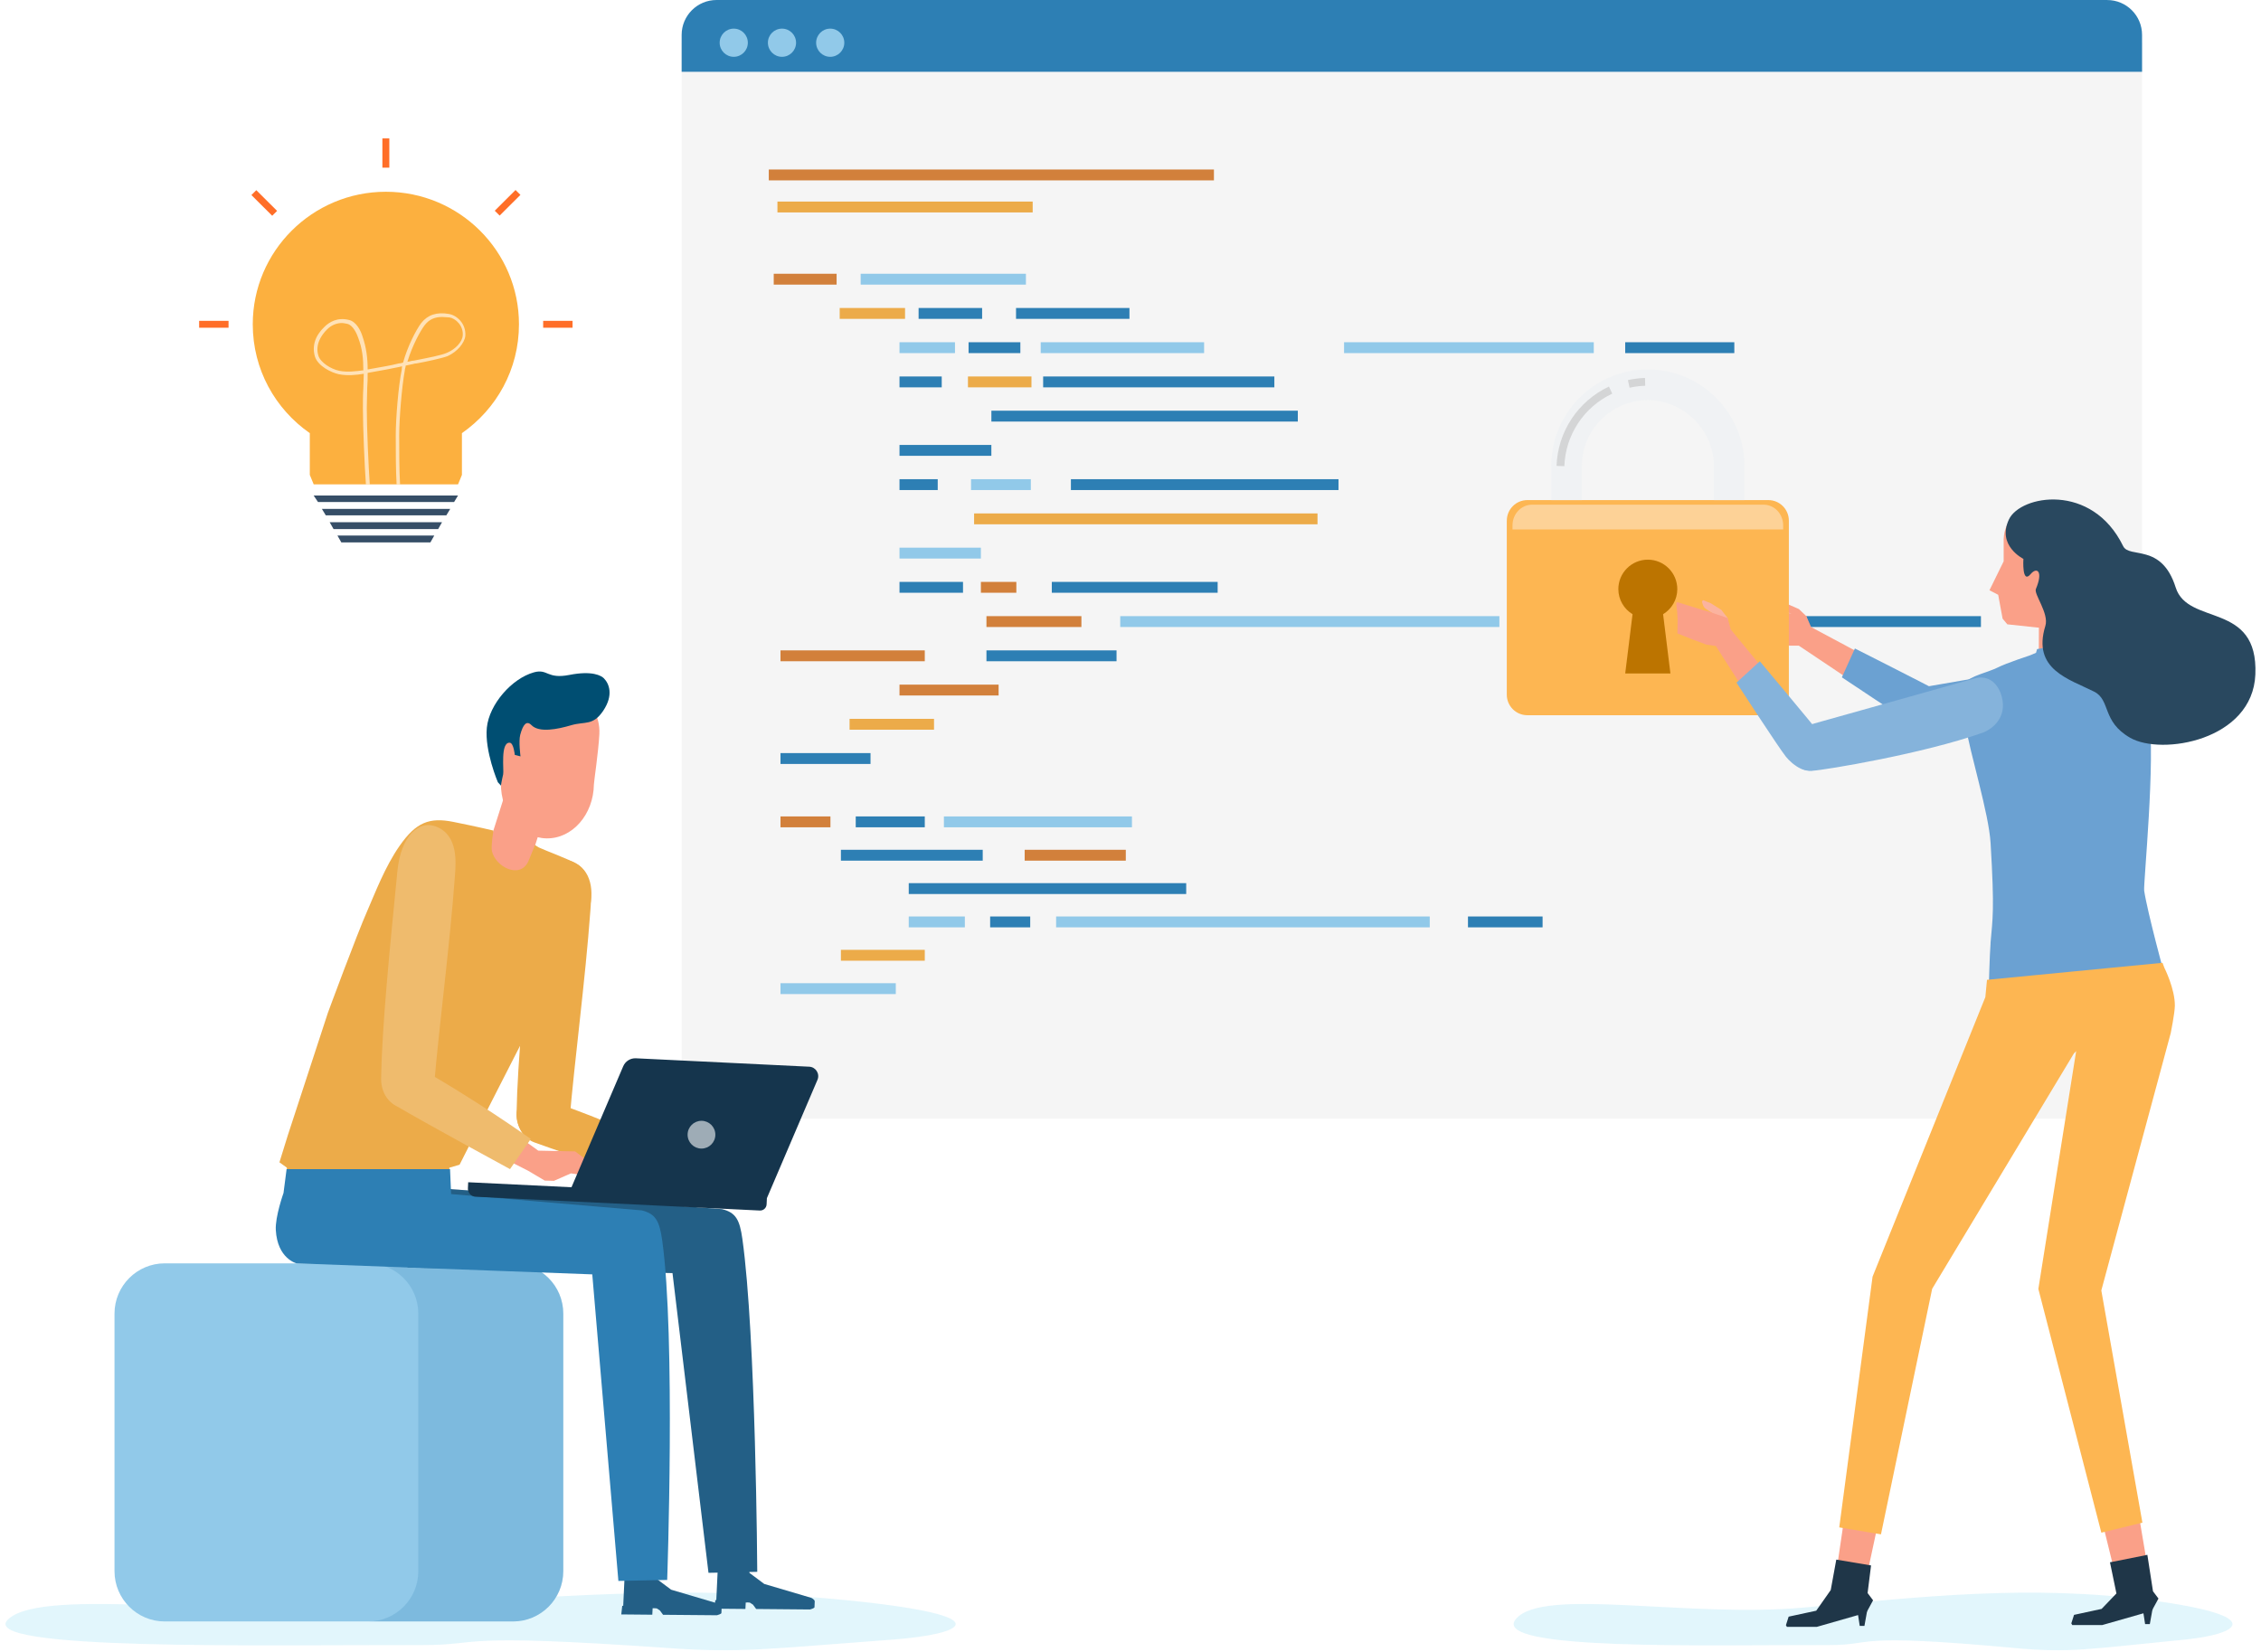 <svg width="245" height="179" viewBox="0 0 245 179" fill="none" xmlns="http://www.w3.org/2000/svg">
<path d="M73.863 4.63H232.108V118.681C232.108 120.096 230.959 121.246 229.546 121.246H76.426C75.012 121.246 73.863 120.096 73.863 118.681V4.63Z" fill="#F5F5F5"/>
<path d="M77.639 0.003H228.338C230.421 0.003 232.111 1.696 232.111 3.779V7.781H73.863V3.779C73.863 1.694 75.556 0 77.639 0V0.003Z" fill="#2D7FB4"/>
<path d="M79.509 6.158C78.667 6.158 77.982 5.473 77.982 4.63C77.982 3.788 78.667 3.103 79.509 3.103C80.351 3.103 81.035 3.785 81.035 4.63C81.035 5.473 80.351 6.158 79.509 6.158Z" fill="#91C9E9"/>
<path d="M84.735 6.158C83.893 6.158 83.209 5.473 83.209 4.63C83.209 3.788 83.89 3.103 84.735 3.103C85.577 3.103 86.261 3.785 86.261 4.63C86.261 5.473 85.58 6.158 84.735 6.158Z" fill="#91C9E9"/>
<path d="M89.962 6.158C89.12 6.158 88.436 5.473 88.436 4.63C88.436 3.788 89.12 3.103 89.962 3.103C90.804 3.103 91.488 3.785 91.488 4.63C91.488 5.473 90.804 6.158 89.962 6.158Z" fill="#91C9E9"/>
<path d="M131.541 18.371H83.305V19.549H131.541V18.371Z" fill="#D2803B"/>
<path d="M111.9 21.846H84.242V23.024H111.9V21.846Z" fill="#ECAB49"/>
<path d="M90.654 29.669H83.84V30.847H90.654V29.669Z" fill="#D2803B"/>
<path d="M111.168 29.669H93.262V30.847H111.168V29.669Z" fill="#91C9E9"/>
<path d="M98.07 33.38H90.988V34.558H98.07V33.38Z" fill="#ECAB49"/>
<path d="M106.421 33.38H99.539V34.558H106.421V33.38Z" fill="#2D7FB4"/>
<path d="M122.387 33.38H110.096V34.558H122.387V33.38Z" fill="#2D7FB4"/>
<path d="M103.481 37.092H97.469V38.27H103.481V37.092Z" fill="#91C9E9"/>
<path d="M110.565 37.092H104.953V38.27H110.565V37.092Z" fill="#2D7FB4"/>
<path d="M130.476 37.092H112.77V38.27H130.476V37.092Z" fill="#91C9E9"/>
<path d="M172.699 37.092H145.641V38.27H172.699V37.092Z" fill="#91C9E9"/>
<path d="M187.929 37.092H176.105V38.27H187.929V37.092Z" fill="#2D7FB4"/>
<path d="M102.045 40.803H97.469V41.981H102.045V40.803Z" fill="#2D7FB4"/>
<path d="M111.769 40.803H104.887V41.981H111.769V40.803Z" fill="#ECAB49"/>
<path d="M138.088 40.803H113.035V41.981H138.088V40.803Z" fill="#2D7FB4"/>
<path d="M140.631 44.512H107.426V45.69H140.631V44.512Z" fill="#2D7FB4"/>
<path d="M107.423 48.223H97.469V49.401H107.423V48.223Z" fill="#2D7FB4"/>
<path d="M101.611 51.935H97.469V53.113H101.611V51.935Z" fill="#2D7FB4"/>
<path d="M111.7 51.935H105.221V53.113H111.7V51.935Z" fill="#91C9E9"/>
<path d="M145.038 51.935H116.043V53.113H145.038V51.935Z" fill="#2D7FB4"/>
<path d="M142.765 55.646H105.553V56.824H142.765V55.646Z" fill="#ECAB49"/>
<path d="M106.288 59.358H97.469V60.535H106.288V59.358Z" fill="#91C9E9"/>
<path d="M104.351 63.066H97.469V64.244H104.351V63.066Z" fill="#2D7FB4"/>
<path d="M110.13 63.066H106.289V64.244H110.13V63.066Z" fill="#D2803B"/>
<path d="M131.944 63.066H113.973V64.244H131.944V63.066Z" fill="#2D7FB4"/>
<path d="M117.18 66.778H106.891V67.956H117.18V66.778Z" fill="#D2803B"/>
<path d="M162.473 66.778H121.387V67.956H162.473V66.778Z" fill="#91C9E9"/>
<path d="M179.98 66.778H166.352V67.956H179.98V66.778Z" fill="#2D7FB4"/>
<path d="M214.652 66.778H184.254V67.956H214.652V66.778Z" fill="#2D7FB4"/>
<path d="M100.208 70.489H84.574V71.667H100.208V70.489Z" fill="#D2803B"/>
<path d="M120.987 70.489H106.891V71.667H120.987V70.489Z" fill="#2D7FB4"/>
<path d="M108.209 74.201H97.469V75.378H108.209V74.201Z" fill="#D2803B"/>
<path d="M101.21 77.909H92.059V79.087H101.21V77.909Z" fill="#ECAB49"/>
<path d="M94.329 81.621H84.574V82.799H94.329V81.621Z" fill="#2D7FB4"/>
<path d="M89.986 88.485H84.574V89.663H89.986V88.485Z" fill="#D2803B"/>
<path d="M100.208 88.485H92.727V89.663H100.208V88.485Z" fill="#2D7FB4"/>
<path d="M122.657 88.485H102.281V89.663H122.657V88.485Z" fill="#91C9E9"/>
<path d="M106.487 92.101H91.121V93.279H106.487V92.101Z" fill="#2D7FB4"/>
<path d="M121.99 92.101H111.033V93.279H121.99V92.101Z" fill="#D2803B"/>
<path d="M128.536 95.717H98.471V96.895H128.536V95.717Z" fill="#2D7FB4"/>
<path d="M104.55 99.329H98.471V100.507H104.55V99.329Z" fill="#91C9E9"/>
<path d="M111.633 99.329H107.291V100.507H111.633V99.329Z" fill="#2D7FB4"/>
<path d="M154.926 99.329H114.439V100.507H154.926V99.329Z" fill="#91C9E9"/>
<path d="M167.153 99.329H159.068V100.507H167.153V99.329Z" fill="#2D7FB4"/>
<path d="M100.208 102.945H91.121V104.123H100.208V102.945Z" fill="#ECAB49"/>
<path d="M97.068 106.561H84.574V107.739H97.068V106.561Z" fill="#91C9E9"/>
<path opacity="0.6" d="M45.798 178.295C28.641 178.262 -2.979 178.949 0.927 175.46C4.829 171.974 25.425 175.387 42.309 174.22C59.19 173.054 74.475 171.712 91.739 173.434C109.006 175.156 104.312 177.143 96.735 177.701C82.807 178.729 80.338 179.175 72.262 178.608C48.631 176.954 52.477 178.304 45.798 178.293V178.295Z" fill="#CFF0FA"/>
<path d="M17.851 136.923H55.593C58.597 136.923 61.036 139.363 61.036 142.37V170.289C61.036 173.296 58.597 175.736 55.593 175.736H17.851C14.847 175.736 12.408 173.296 12.408 170.289V142.37C12.408 139.363 14.847 136.923 17.851 136.923Z" fill="#91C9E9"/>
<g opacity="0.2">
<path d="M55.593 136.923H39.883C42.89 136.923 45.326 139.363 45.326 142.37V170.289C45.326 173.299 42.89 175.736 39.883 175.736H55.593C58.6 175.736 61.036 173.299 61.036 170.289V142.37C61.036 139.363 58.6 136.923 55.593 136.923Z" fill="#2D7FB4"/>
</g>
<path d="M80.949 173.679H80.808L80.772 174.381L77.412 174.35L77.511 173.42H77.621L77.618 173.409L77.778 169.993L81.143 170.024L81.214 170.475L82.813 171.67L87.893 173.172C87.893 173.172 88.293 173.35 88.284 173.569L88.267 173.972L88.256 174.215C88.256 174.215 88.194 174.322 87.777 174.437L81.937 174.384L81.588 173.91L81.247 173.691L80.952 173.671L80.949 173.679Z" fill="#235F86"/>
<path d="M70.859 174.302H70.718L70.682 175.004L67.322 174.973L67.424 174.043H67.534L67.531 174.032L67.691 170.616L71.056 170.647L71.126 171.098L72.726 172.293L77.806 173.798C77.806 173.798 78.206 173.975 78.197 174.195L78.18 174.598L78.169 174.84C78.169 174.84 78.107 174.947 77.69 175.063L71.85 175.012L71.501 174.539L71.16 174.319L70.862 174.299L70.859 174.302Z" fill="#235F86"/>
<path d="M70.356 124.126L73.93 126.006L77.894 125.532L79.75 126.547L80.192 129.204L79.542 129.294L78.962 127.961L77.782 127.95L76.064 129.007L75.076 129.12L74.177 128.748L73.18 128.33L69.334 127.006L70.356 124.126Z" fill="#F9CFD6"/>
<path d="M61.703 121.511C62.274 114.795 63.412 106.321 63.97 98.735C64.074 97.323 64.361 94.372 62.044 93.389C60.011 92.529 58.11 94.451 57.744 98.137C56.893 106.75 56.074 114.981 55.975 120.617C55.941 122.503 57.203 123.962 58.932 123.847C60.03 123.774 61.599 122.728 61.703 121.511Z" fill="#ECAB49"/>
<path d="M58.693 118.997C66.003 121.454 72.995 124.751 72.995 124.751L71.367 128.37C71.367 128.37 62.047 125.324 57.899 123.813C56.392 123.264 55.79 121.432 56.026 120.392C56.28 119.276 57.609 118.636 58.693 119V118.997Z" fill="#ECAB49"/>
<path d="M54.763 85.924L52.072 94.398L56.643 95.849L59.334 87.376L54.763 85.924Z" fill="#FAA088"/>
<path d="M64.353 85.031C64.305 88.294 62.007 90.906 59.228 90.864C56.446 90.822 54.233 88.142 54.28 84.878C54.286 84.416 54.126 78.473 54.218 78.042L56.384 76.323L60.543 75.254L63.849 76.252C63.871 76.376 65.051 77.495 64.947 79.561C64.849 81.477 64.359 84.701 64.353 85.031Z" fill="#FAA088"/>
<path d="M53.948 84.78L54.281 85.146C54.281 85.146 54.351 84.639 54.523 83.92C54.624 83.486 54.196 80.431 55.235 80.496C55.663 80.524 55.782 81.815 55.782 81.815L56.401 81.976C56.401 81.976 56.184 80.341 56.37 79.645C56.671 78.521 57.057 78.047 57.589 78.591C58.42 79.442 60.408 79.039 61.898 78.6C63.387 78.16 64.249 78.701 65.372 77.021C66.496 75.342 66.012 74.099 65.44 73.519C65.153 73.228 64.181 72.662 61.709 73.147C59.237 73.634 59.377 72.448 57.86 72.868C55.463 73.53 53.008 76.334 52.754 78.865C52.501 81.395 53.948 84.78 53.948 84.78Z" fill="#004E72"/>
<path d="M48.692 126.558L48.709 127.463H31.104L31.082 126.549L30.279 125.975L31.18 123.066L35.528 109.773C35.528 109.773 38.634 101.353 39.842 98.619C40.622 96.847 41.703 93.961 43.292 91.684C45.094 89.1 46.541 88.562 49.118 89.077C51.697 89.593 53.465 90.019 53.465 90.019C53.465 90.019 53.187 91.712 53.305 92.245C53.685 93.953 56.357 95.339 57.261 93.327C57.481 92.839 57.965 91.571 57.965 91.571C57.965 91.571 58.25 91.785 58.357 91.836C59.221 92.242 61.508 93.056 62.521 93.643C64.115 94.564 64.599 96.996 63.481 99.654C61.386 104.644 60.798 104.963 58.182 109.841C56.326 113.299 49.799 126.234 49.799 126.234L48.698 126.555L48.692 126.558Z" fill="#ECAB49"/>
<path d="M55.053 122.351L58.328 124.709L62.321 124.791L64.016 126.059L64.084 128.75H63.428L63.039 127.35L61.87 127.172L60.023 127.981L59.029 127.953L58.193 127.46L57.264 126.907L53.637 125.059L55.053 122.351Z" fill="#FAA088"/>
<path d="M47.025 117.751C47.597 111.036 48.734 102.562 49.292 94.975C49.396 93.564 49.683 90.613 47.366 89.63C45.333 88.77 43.432 90.692 43.066 94.378C42.215 102.99 41.396 111.222 41.297 116.858C41.264 118.743 42.525 120.203 44.254 120.088C45.352 120.014 46.921 118.969 47.022 117.751H47.025Z" fill="#EFBB6D"/>
<path d="M44.482 115.209C51.232 118.941 57.517 123.444 57.517 123.444L55.264 126.71C55.264 126.71 46.642 122.035 42.835 119.803C41.45 118.991 41.188 117.084 41.61 116.1C42.061 115.049 43.48 114.657 44.482 115.209Z" fill="#EFBB6D"/>
<path d="M80.443 134.277C80.153 132.214 79.745 131.416 78.233 131.047L44.16 128.533V137.371L72.871 137.98L76.771 170.464L82.056 170.357C82.056 170.357 81.91 144.732 80.443 134.277Z" fill="#235F86"/>
<path d="M72.293 171.236L67.008 171.343L64.178 138.118L32.133 136.923C32.133 136.923 30.061 136.424 29.886 133.316C29.804 131.864 30.722 129.297 30.722 129.297L31.055 126.716H48.767L48.882 129.415L69.542 131.185C71.054 131.554 71.463 132.355 71.753 134.415C73.223 144.87 72.296 171.236 72.296 171.236H72.293Z" fill="#2D7FB4"/>
<path d="M83.105 129.844L61.867 128.815L67.53 115.565C67.764 115.015 68.316 114.668 68.913 114.699L87.686 115.61C88.399 115.643 88.86 116.382 88.579 117.038L83.105 129.847V129.844Z" fill="#15354D"/>
<path d="M82.342 131.199L51.536 129.706C51.051 129.683 50.68 129.272 50.702 128.787L50.733 128.133L83.108 129.703L83.068 130.534C83.048 130.918 82.722 131.216 82.339 131.197L82.342 131.199Z" fill="#15354D"/>
<path d="M77.515 122.979C77.515 123.81 76.842 124.484 76.011 124.484C75.181 124.484 74.508 123.81 74.508 122.979C74.508 122.148 75.181 121.474 76.011 121.474C76.842 121.474 77.515 122.148 77.515 122.979Z" fill="#9EACB6"/>
<path opacity="0.6" d="M198.216 178.295C185.235 178.262 161.314 178.949 164.268 175.46C167.222 171.974 182.802 175.387 195.575 174.22C208.348 173.054 219.91 171.712 232.973 173.434C246.036 175.156 242.485 177.143 236.752 177.701C226.215 178.729 224.348 179.175 218.237 178.608C200.359 176.954 203.268 178.304 198.216 178.293V178.295Z" fill="#CFF0FA"/>
<path d="M195.74 66.789L194.929 66.011L193.698 65.473L192.811 65.264L192.727 65.422C192.727 65.422 192.845 65.842 193.115 66.062C193.211 66.138 193.822 66.406 193.822 66.406L194.343 66.659C194.385 67.068 194.554 67.57 194.847 67.823C195.089 68.032 196.092 68.105 196.092 68.105L195.742 66.783L195.74 66.789Z" fill="#FAA088"/>
<path d="M190.083 66.425L190.232 66.921L190.412 67.823L190.603 69.246L192.163 69.613L193.895 69.979H194.92L201.25 74.217L202.895 71.518L196.249 67.961L195.74 66.789L193.445 66.38L192.867 66.316L190.111 65.896L189.998 65.98L190.083 66.425Z" fill="#FAA088"/>
<path d="M230.812 73.319C230.592 71.988 229.725 70.779 228.052 71.078C223.454 71.895 211.222 73.978 209.056 74.367C208.051 74.547 207.071 75.641 207.155 76.604C207.322 78.529 208.687 79.189 209.577 79.225C210.977 79.287 221.753 78.617 228.356 77.007C229.407 76.751 231.198 75.655 230.812 73.316V73.319Z" fill="#6BA1D2"/>
<path d="M207.688 78.684C206.553 78.084 199.584 73.409 199.584 73.409L200.995 70.283C200.995 70.283 208.933 74.299 210.045 74.911C211.766 75.858 212.075 76.765 211.647 77.934C210.921 79.916 208.581 79.155 207.691 78.681L207.688 78.684Z" fill="#6BA1D2"/>
<path d="M163.275 56.427V75.291C163.275 76.52 164.272 77.517 165.5 77.517H191.615C192.842 77.517 193.839 76.52 193.839 75.291V56.427C193.839 55.198 192.842 54.2 191.615 54.2H189.027H185.71H171.408H168.091H165.503C164.275 54.2 163.278 55.198 163.278 56.427H163.275Z" fill="#FDB652"/>
<path d="M163.893 56.934C163.893 55.697 164.85 54.696 166.027 54.696H168.511H171.695H185.42H188.605H191.089C192.268 54.696 193.223 55.7 193.223 56.937V57.385H163.893V56.937V56.934Z" fill="#FDD297"/>
<path d="M180.212 66.569L181.006 72.992H176.107L176.901 66.569C175.983 66.008 175.363 65.005 175.363 63.85C175.363 62.086 176.794 60.657 178.557 60.657C180.319 60.657 181.75 62.086 181.75 63.85C181.75 65.005 181.13 66.008 180.212 66.569Z" fill="#BC7400"/>
<path d="M168.302 48.407C169.209 43.976 172.92 40.558 177.49 40.093C177.842 40.056 178.197 40.04 178.56 40.04C178.921 40.04 179.278 40.059 179.628 40.093C179.98 40.13 180.326 40.183 180.667 40.254C184.753 41.093 187.977 44.32 188.816 48.409C188.957 49.091 189.03 49.796 189.03 50.517V51.244V54.203H185.713V50.517C185.713 48.297 184.677 46.335 183.088 45.022C181.852 43.999 180.289 43.362 178.563 43.362C176.592 43.362 174.804 44.165 173.509 45.459C172.213 46.755 171.411 48.545 171.411 50.517V54.203H168.094V51.244V50.517C168.094 49.796 168.167 49.089 168.308 48.409L168.302 48.407Z" fill="#F0F2F4"/>
<g opacity="0.6">
<path d="M169.511 50.526C169.635 47.13 171.626 44.114 174.703 42.663L174.343 41.897C170.978 43.486 168.804 46.778 168.666 50.492L169.511 50.523V50.526Z" fill="#C1C1C1"/>
<path d="M176.581 42.021C177.133 41.897 177.702 41.826 178.277 41.809L178.251 40.964C177.623 40.984 177.001 41.062 176.398 41.195L176.581 42.021Z" fill="#C1C1C1"/>
</g>
<path d="M225.1 73.907L220.904 73.888L220.941 66.809L225.139 66.828L225.103 73.907H225.1Z" fill="#FAA088"/>
<path d="M225.102 68.477L217.511 67.665L217.001 67.054L216.522 64.464L215.576 63.974L217.116 60.834V58.405C217.229 56.204 218.592 55.573 219.884 55.742L224.258 56.43C225.201 56.579 225.874 57.424 225.809 58.377L225.102 68.477Z" fill="#FAA088"/>
<path d="M215.696 102.241C215.592 103.489 215.499 107.251 215.499 107.251L234.557 105.704C234.557 105.704 232.693 98.867 232.341 96.534C232.236 95.838 233.608 82.195 232.845 77.503C232.518 75.488 232.008 72.479 230.527 71.532C228.694 70.357 225.599 70.385 225.599 70.385L225.194 69.951C225.194 69.951 223.64 69.934 223.169 69.971C222.544 70.021 220.736 70.351 220.736 70.351L220.621 70.751L219.962 71.03C219.962 71.03 217.371 71.881 216.49 72.335C215.488 72.851 213.378 73.287 212.925 74.026C212.328 74.995 212.739 77.134 212.956 78.47C213.483 81.722 215.502 88.108 215.699 91.38C216.141 98.746 215.918 99.532 215.69 102.235L215.696 102.241Z" fill="#6BA1D2"/>
<path d="M202.033 171.966L202.075 172.174L202.548 173.138L201.83 174.437L200.203 175.06L196.674 176.078L194.467 176.032V175.331L196.81 174.677L198.677 172.456L200.36 161.001L204.314 161.336L202.033 171.966Z" fill="#FAA088"/>
<path d="M193.628 176.323L193.521 176.14L193.817 175.215L196.805 174.57L198.376 172.332L198.979 169.032L202.746 169.664L202.372 172.656L202.966 173.445L202.375 174.53L202.293 174.745L202.028 176.218H201.519L201.338 175.043L196.864 176.323H193.628Z" fill="#1F3648"/>
<path d="M233.132 172.321L233.179 172.47L233.669 173.251L232.754 174.243L231.127 174.869L227.598 175.886L225.391 175.838V175.139L227.733 174.482L229.71 172.696L227.091 162.052L231.242 161.142L233.132 172.321Z" fill="#FAA088"/>
<path d="M224.552 176.128L224.445 175.945L224.741 175.021L227.729 174.375L229.334 172.699L228.635 169.325L232.687 168.514L233.296 172.465L233.89 173.254L233.298 174.336L233.217 174.553L232.952 176.024H232.442L232.262 174.852L227.788 176.128H224.552Z" fill="#1F3648"/>
<path d="M202.909 138.369L199.299 165.541L203.821 166.293L209.368 139.682L224.721 114.181L224.971 113.919L220.874 139.696L227.7 166.113L232.149 165.028L227.697 139.862L235.221 111.96C235.221 111.96 235.658 109.787 235.666 109.004C235.683 107.164 234.526 104.881 234.526 104.881L234.326 104.351L215.31 106.194L215.13 108.071L202.909 138.369Z" fill="#FDB652"/>
<path d="M226.902 74.953C224.202 73.592 220.172 72.566 221.634 67.832C222.051 66.485 220.369 64.396 220.606 63.838C221.437 61.866 220.693 61.434 220.046 62.212C219.071 63.382 219.254 60.572 219.254 60.572C219.254 60.572 216.348 59.143 217.686 56.297C218.922 53.662 226.68 52.259 230.062 59.188C230.735 60.569 234.226 58.816 235.753 63.664C237.082 67.891 244.721 65.143 244.389 73.102C244.091 80.262 234.221 81.914 230.822 79.961C227.719 78.18 228.747 75.883 226.905 74.953H226.902Z" fill="#29485F"/>
<path d="M187.207 66.983L186.52 66.096L185.382 65.383L184.535 65.044L184.428 65.188C184.428 65.188 184.481 65.619 184.718 65.879C184.799 65.969 185.365 66.324 185.365 66.324L185.844 66.654C185.824 67.062 185.917 67.586 186.171 67.879C186.382 68.122 187.359 68.344 187.359 68.344L187.207 66.983Z" fill="#FBB39F"/>
<path d="M181.665 65.788L181.739 66.301L181.786 67.217L181.764 68.654L183.254 69.246L184.912 69.866L185.926 70.016L190.152 76.621L192.656 74.443L187.539 68.218L187.207 66.983L184.997 66.242L184.436 66.09L181.772 65.267L181.648 65.335L181.665 65.788Z" fill="#FAA088"/>
<path d="M216.904 75.488C216.549 74.186 215.564 73.076 213.93 73.541C209.442 74.823 197.483 78.146 195.368 78.755C194.385 79.036 193.523 80.226 193.704 81.175C194.067 83.075 195.489 83.588 196.382 83.537C197.778 83.455 208.434 81.685 214.837 79.411C215.856 79.05 217.526 77.774 216.904 75.488Z" fill="#85B3DB"/>
<path d="M193.536 82.032C192.728 81.032 188.166 73.986 188.166 73.986L190.692 71.67C190.692 71.67 196.405 78.495 197.185 79.493C198.393 81.043 198.32 81.998 197.467 82.903C196.02 84.436 194.167 82.813 193.536 82.029V82.032Z" fill="#85B3DB"/>
<path d="M36.988 58.79H46.635L47.056 58.044H36.566L36.988 58.79Z" fill="#364E67"/>
<path d="M36.144 57.345H47.477L47.898 56.599H35.723L36.144 57.345Z" fill="#364E67"/>
<path d="M35.3 55.852H48.366L48.787 55.153H34.879L35.3 55.852Z" fill="#364E67"/>
<path d="M34.457 54.407H49.208L49.629 53.707H33.988L34.457 54.407Z" fill="#364E67"/>
<path d="M41.812 20.783C33.851 20.783 27.389 27.219 27.389 35.147C27.389 40.043 29.824 44.334 33.57 46.945V51.469L33.992 52.495H49.633L50.054 51.469V46.945C53.8 44.334 56.235 40.043 56.235 35.147C56.235 27.219 49.773 20.783 41.812 20.783Z" fill="#FCB03F"/>
<path d="M42.187 15H41.435V18.171H42.187V15Z" fill="#FF6E28"/>
<path d="M62.042 34.773H58.857V35.52H62.042V34.773Z" fill="#FF6E28"/>
<path d="M24.765 34.773H21.58V35.52H24.765V34.773Z" fill="#FF6E28"/>
<path d="M27.772 20.612L27.242 21.14L29.496 23.384L30.026 22.856L27.772 20.612Z" fill="#FF6E28"/>
<path d="M55.863 20.592L53.611 22.838L54.142 23.366L56.394 21.12L55.863 20.592Z" fill="#FF6E28"/>
<path d="M39.652 52.541C39.511 50.583 39.324 46.386 39.324 44.24C39.324 43.494 39.324 42.748 39.371 42.048C39.371 41.535 39.418 41.022 39.418 40.51C38.575 40.649 37.638 40.743 36.702 40.556C35.859 40.37 34.454 39.67 34.126 38.644C33.798 37.525 34.126 36.406 35.156 35.426C35.672 34.913 36.561 34.354 37.826 34.68C38.622 34.867 39.09 35.846 39.277 36.452C39.699 37.665 39.839 38.831 39.839 40.043C41.666 39.717 42.274 39.623 43.211 39.39C43.351 39.39 43.539 39.344 43.679 39.297C44.148 37.572 45.084 35.753 45.646 35.007C46.349 34.12 47.332 33.794 48.643 34.027C49.486 34.167 50.516 35.053 50.423 36.406C50.329 37.198 49.533 38.131 48.503 38.597C47.894 38.831 46.161 39.204 45.131 39.39C44.897 39.39 44.709 39.483 44.616 39.483C44.382 39.53 44.148 39.577 43.96 39.623C43.96 39.81 43.867 39.95 43.867 40.136C43.539 41.908 43.258 45.406 43.258 47.178C43.258 49.09 43.258 50.769 43.351 52.541H42.977C42.883 50.769 42.883 49.09 42.883 47.178C42.883 45.406 43.164 41.815 43.539 40.043C43.539 39.95 43.539 39.81 43.586 39.717C43.492 39.717 43.398 39.717 43.305 39.763C42.368 39.95 41.759 40.09 39.839 40.416C39.839 40.929 39.839 41.489 39.792 42.048C39.792 42.748 39.746 43.494 39.746 44.24C39.746 46.386 39.933 50.583 40.073 52.541H39.652ZM37.076 35.007C36.468 35.007 35.906 35.24 35.437 35.706C34.828 36.312 34.126 37.338 34.501 38.551C34.735 39.297 35.859 39.996 36.748 40.183C37.638 40.37 38.575 40.23 39.371 40.136C39.371 38.924 39.277 37.805 38.809 36.592C38.669 36.172 38.247 35.24 37.638 35.1C37.404 35.053 37.217 35.007 36.983 35.007H37.076ZM47.894 34.354C47.098 34.354 46.489 34.633 46.021 35.24C45.552 35.846 44.663 37.478 44.148 39.204C44.288 39.204 44.428 39.157 44.616 39.11C44.756 39.11 44.944 39.064 45.178 39.017C46.114 38.831 47.894 38.504 48.456 38.224C49.346 37.851 50.095 37.059 50.142 36.359C50.235 35.286 49.346 34.493 48.69 34.4C48.409 34.4 48.175 34.354 47.941 34.354H47.894Z" fill="#FFE2B7"/>
</svg>
